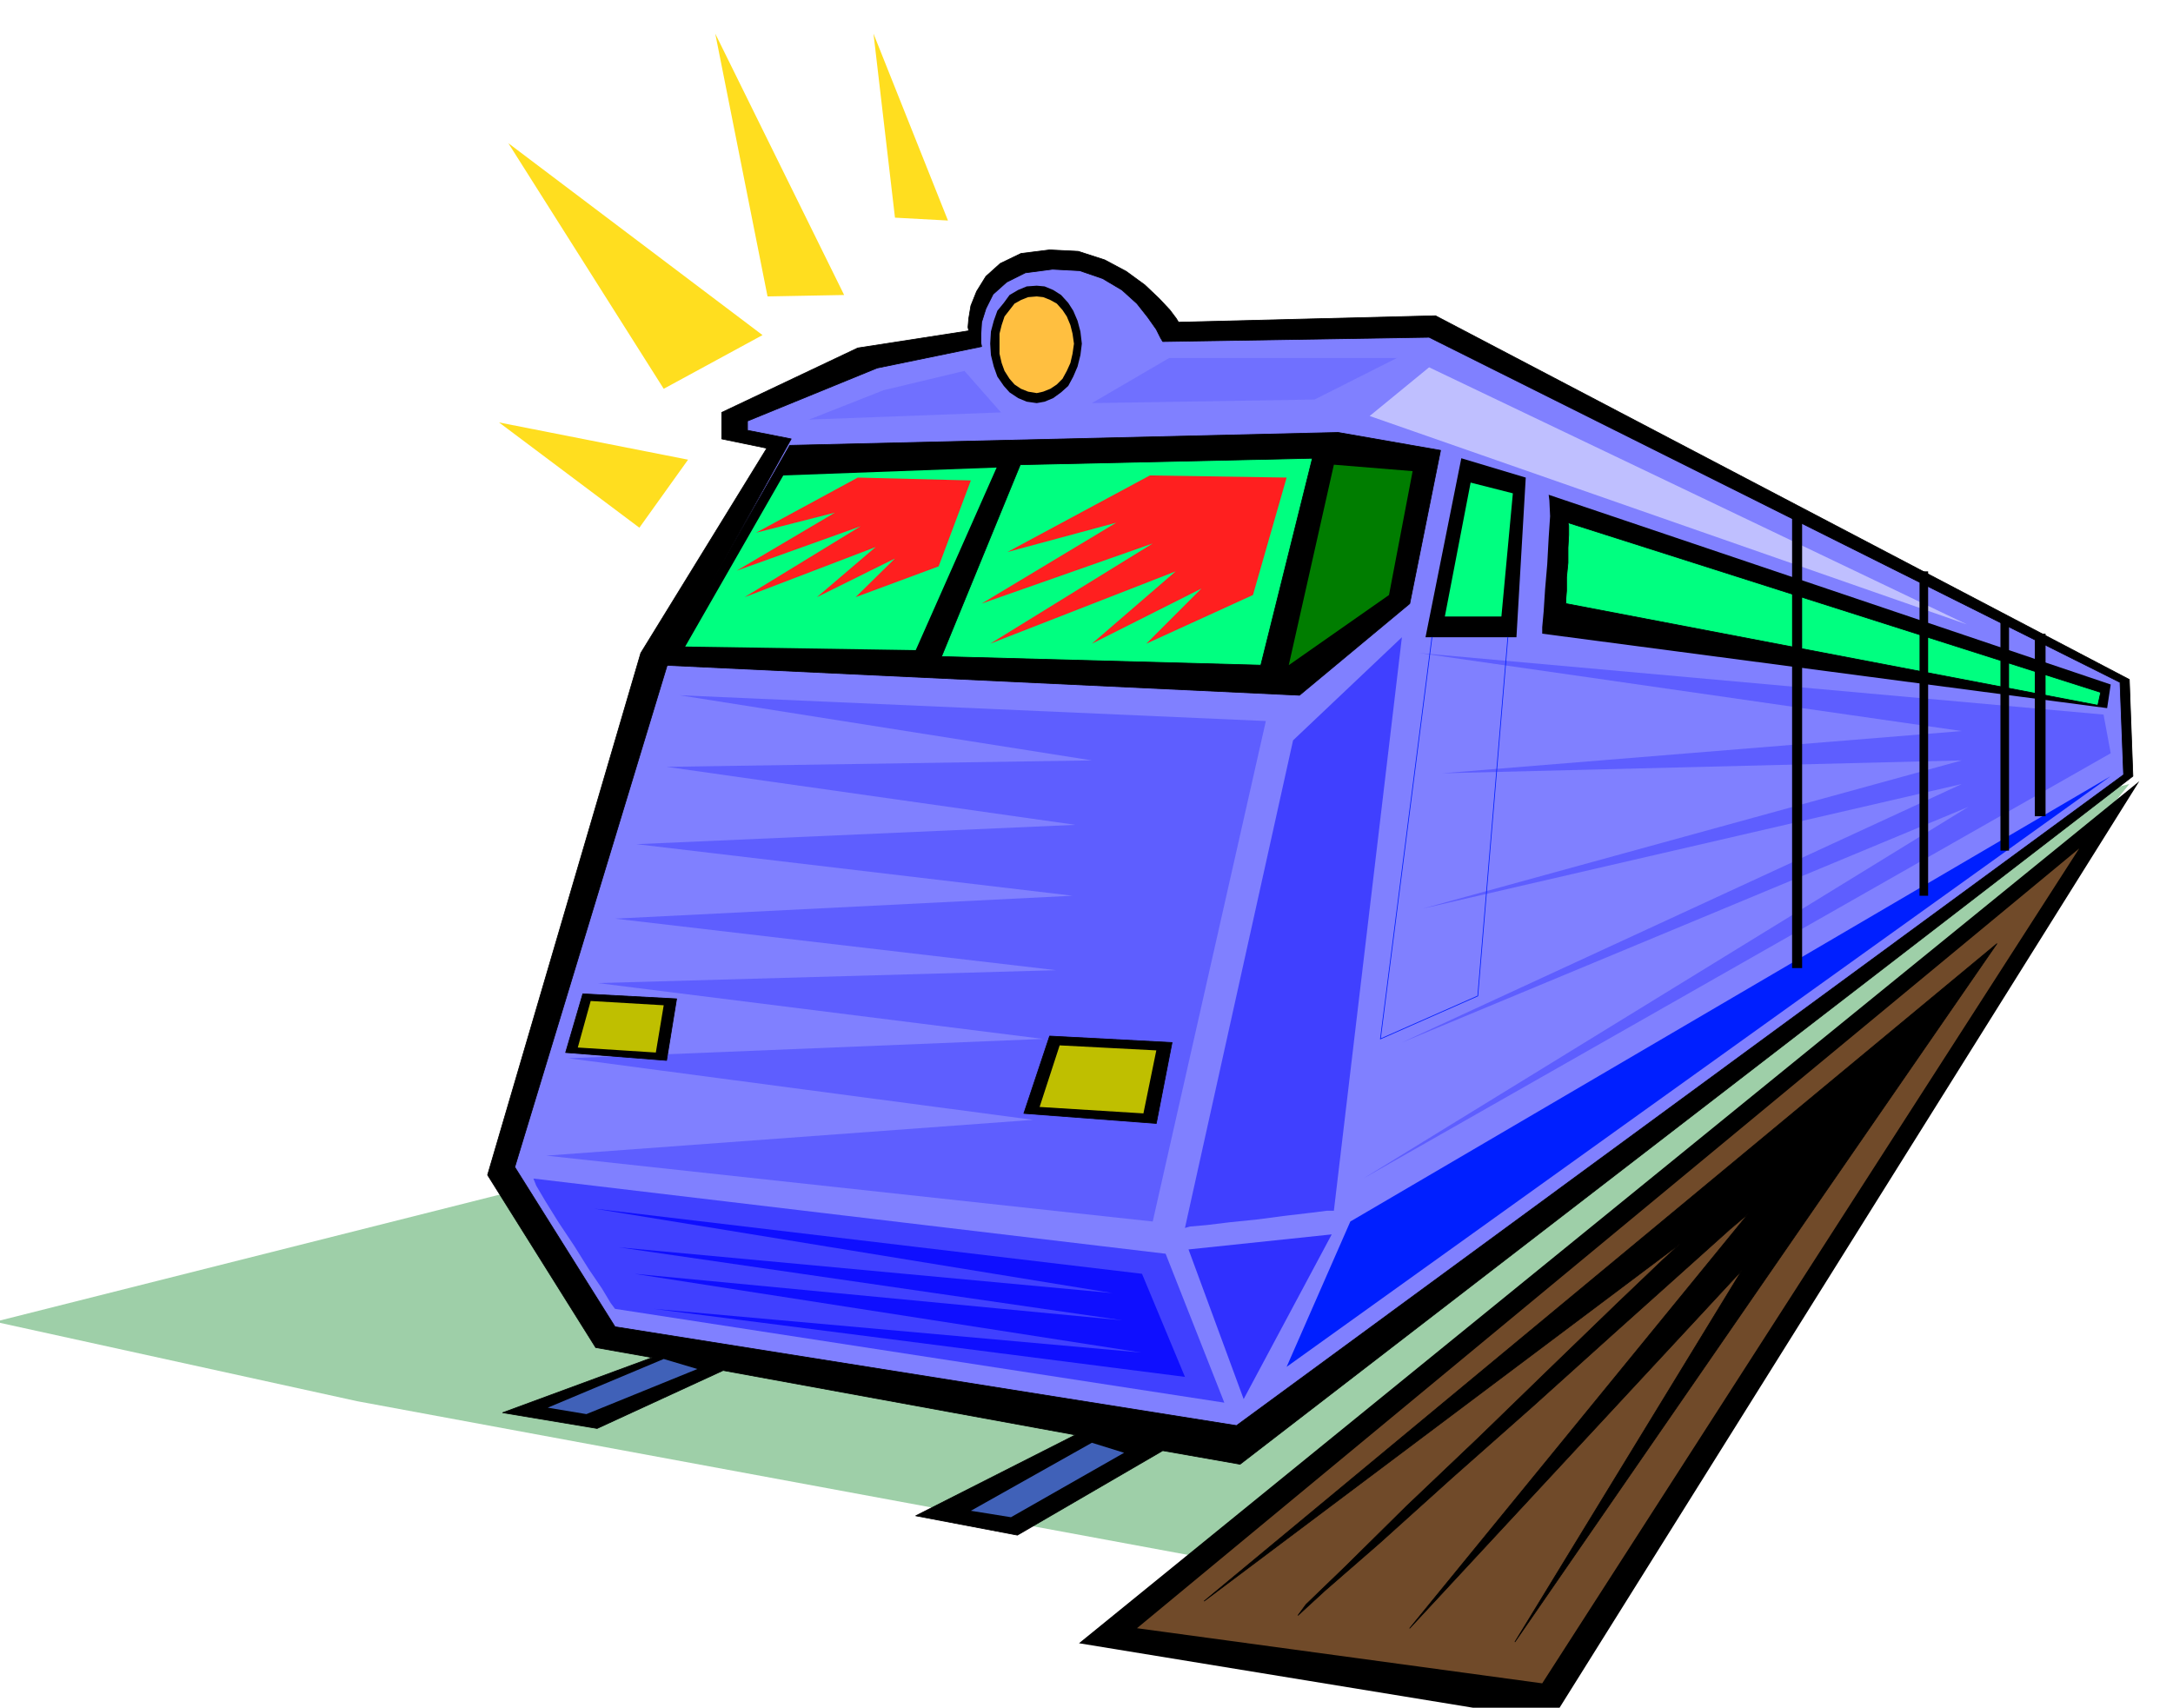<svg xmlns="http://www.w3.org/2000/svg" width="490.455" height="385.426" fill-rule="evenodd" stroke-linecap="round" preserveAspectRatio="none" viewBox="0 0 3035 2385"><style>.pen0{stroke:#000;stroke-width:1;stroke-linejoin:round}.pen1{stroke:none}.brush2{fill:#000}.brush5{fill:#5e5eff}.brush8{fill:#00ff80}.pen3{stroke:none}</style><path d="M2045 2243 499 1957-7 1846l2981-751-929 1148z" class="pen1" style="fill:#9ecfa8"/><path d="m681 1641 214-729 176-286-63-13v-37l190-90 155-24-1-5 1-12 3-18 8-20 13-21 20-18 29-14 40-5 40 2 37 12 30 16 26 19 20 19 15 16 9 12 3 5 359-9 969 508 5 135-1247 961-108-19-203 118-142-27 223-113-492-90-176 81-132-22 209-77-79-14-151-241z" class="pen0 brush2"/><path d="m719 1630 215-708 171-309-61-12v-13l181-74 146-30-1-5v-12l1-17 6-19 10-20 19-17 26-13 38-5 38 2 32 11 27 16 21 19 15 19 12 17 6 12 3 5 372-6 965 482 5 129-1239 909-868-138-140-223z" class="pen0" style="fill:#8080ff"/><path d="m1913 581 83-68 751 359-834-291z" class="pen1" style="fill:#bfbfff"/><path d="m1103 622 766-18 143 25-43 214-154 128-888-42 176-307z" class="pen0 brush2"/><path d="m949 971 819 36-158 699-847-92 680-50-649-86 663-27-622-78 640-18-616-72 639-32-609-72 613-27-571-81 594-9-576-91z" class="pen1 brush5"/><path d="m1655 1715 151-681 152-144-95 801h-10l-24 3-34 4-38 5-39 4-33 4-23 2-7 2zm-910-69 883 105 82 208-851-131-6-8-12-20-19-28-20-32-22-33-18-29-13-22-4-10z" class="pen1" style="fill:#4040ff"/><path d="m830 1688 765 91 60 144-742-95 681 61-708-110 682 65-704-102 690 64-724-118z" class="pen1" style="fill:#0f0fff"/><path d="m957 903 137-239 298-11-113 255-322-5z" class="pen1 brush8"/><path d="m1425 649-110 268 446 12 72-289-408 9z" class="pen0 brush8"/><path d="m1863 649-63 280 140-98 33-173-110-9z" class="pen1" style="fill:#007d00"/><path d="m1448 399 11 1 12 5 11 7 10 11 7 11 6 14 4 15 2 17-2 16-4 16-6 14-7 13-10 9-11 8-12 5-11 2-14-2-12-5-12-8-8-9-9-13-5-14-4-16-1-16 1-17 4-15 5-14 9-11 8-11 12-7 12-5 14-1z" class="pen1 brush2"/><path d="m1448 414 9 1 10 4 9 5 8 9 6 9 5 12 3 12 2 14-2 14-3 13-5 11-6 11-8 8-9 6-10 4-9 2-12-2-10-4-9-6-7-8-7-11-4-11-3-13v-28l3-12 4-12 7-9 7-9 9-5 10-4 12-1z" class="pen1" style="fill:#ffbf40"/><path d="m1130 586 104-41 113-27 51 58-268 10zm395-23 108-63h318l-115 58-311 5z" class="pen1" style="fill:#7070ff"/><path d="m1660 1745 200-21-123 230-77-209z" class="pen1" style="fill:#3030ff"/><path d="m2041 640-50 250h127l13-223-90-27z" class="pen1 brush2"/><path d="m2054 674-36 187h79l16-172-59-15z" class="pen1 brush8"/><path d="m1886 1706 1062-622-1151 825 89-203z" class="pen1" style="fill:#001fff"/><path d="m1982 912 956 86 10 54-1044 594 845-519-791 329 782-361-753 174 753-207-726 18 726-59-758-109z" class="pen1 brush5"/><path d="m2163 691 785 265-5 33-789-104v-9l2-22 2-31 3-35 2-37 2-30-1-22-1-8z" class="pen1 brush2"/><path d="m2190 730 744 237-4 18-743-142v-6l1-12v-19l2-20v-21l1-18v-13l-1-4z" class="pen0 brush8"/><path d="M2503 721h14v631h-14V721zm178 77h12v453h-12V798zm113 69h12v321h-12V867zm48 18h15v255h-15V885z" class="pen1 brush2"/><path d="m1615 1569 22-113-171-9-36 108 185 14zm-684-88 14-86-131-7-24 82 141 11z" class="pen0 brush2"/><path d="m1597 1555 18-88-135-7-28 86 145 9zm-681-85 11-66-102-6-18 65 109 7z" class="pen1" style="fill:#bfbf00"/><path d="m1606 664-199 107 152-41-188 113 239-84-227 140 259-101-117 101 153-77-77 77 149-68 47-164-191-3zm-408 3-142 77 110-28-137 81 173-62-162 99 183-70-82 70 109-54-55 54 116-43 45-120-158-4z" class="pen1" style="fill:#ff1f1f"/><path fill="none" d="m2000 890-72 561 136-60 42-501" style="stroke:#001fff;stroke-width:1;stroke-linejoin:round"/><path d="m1507 2295 1481-1204-821 1312-660-108z" class="pen3 brush2"/><path d="m1588 2274 1316-1089-750 1166-566-77z" class="pen3" style="fill:#704a29"/><path d="m1356 2110 169-95 45 14-158 90-56-9zm-591-144 162-68 47 14-155 63-54-9z" class="pen3" style="fill:#4061b8"/><path d="m2789 1318-1107 918 666-500-25 23-65 62-90 87-102 99-102 97-84 83-56 54-11 15 37-34 77-67 101-91 113-100 111-100 96-86 68-61 26-22-473 579 464-500-317 519 673-975z" class="pen0 brush2"/><path d="M893 737 697 590l264 52-68 95zm34-194L710 200l355 268-138 75zm145-129L999 47l180 365-107 2zm178-110-30-257 104 261-74-4z" class="pen1" style="fill:#ffde1f"/></svg>

